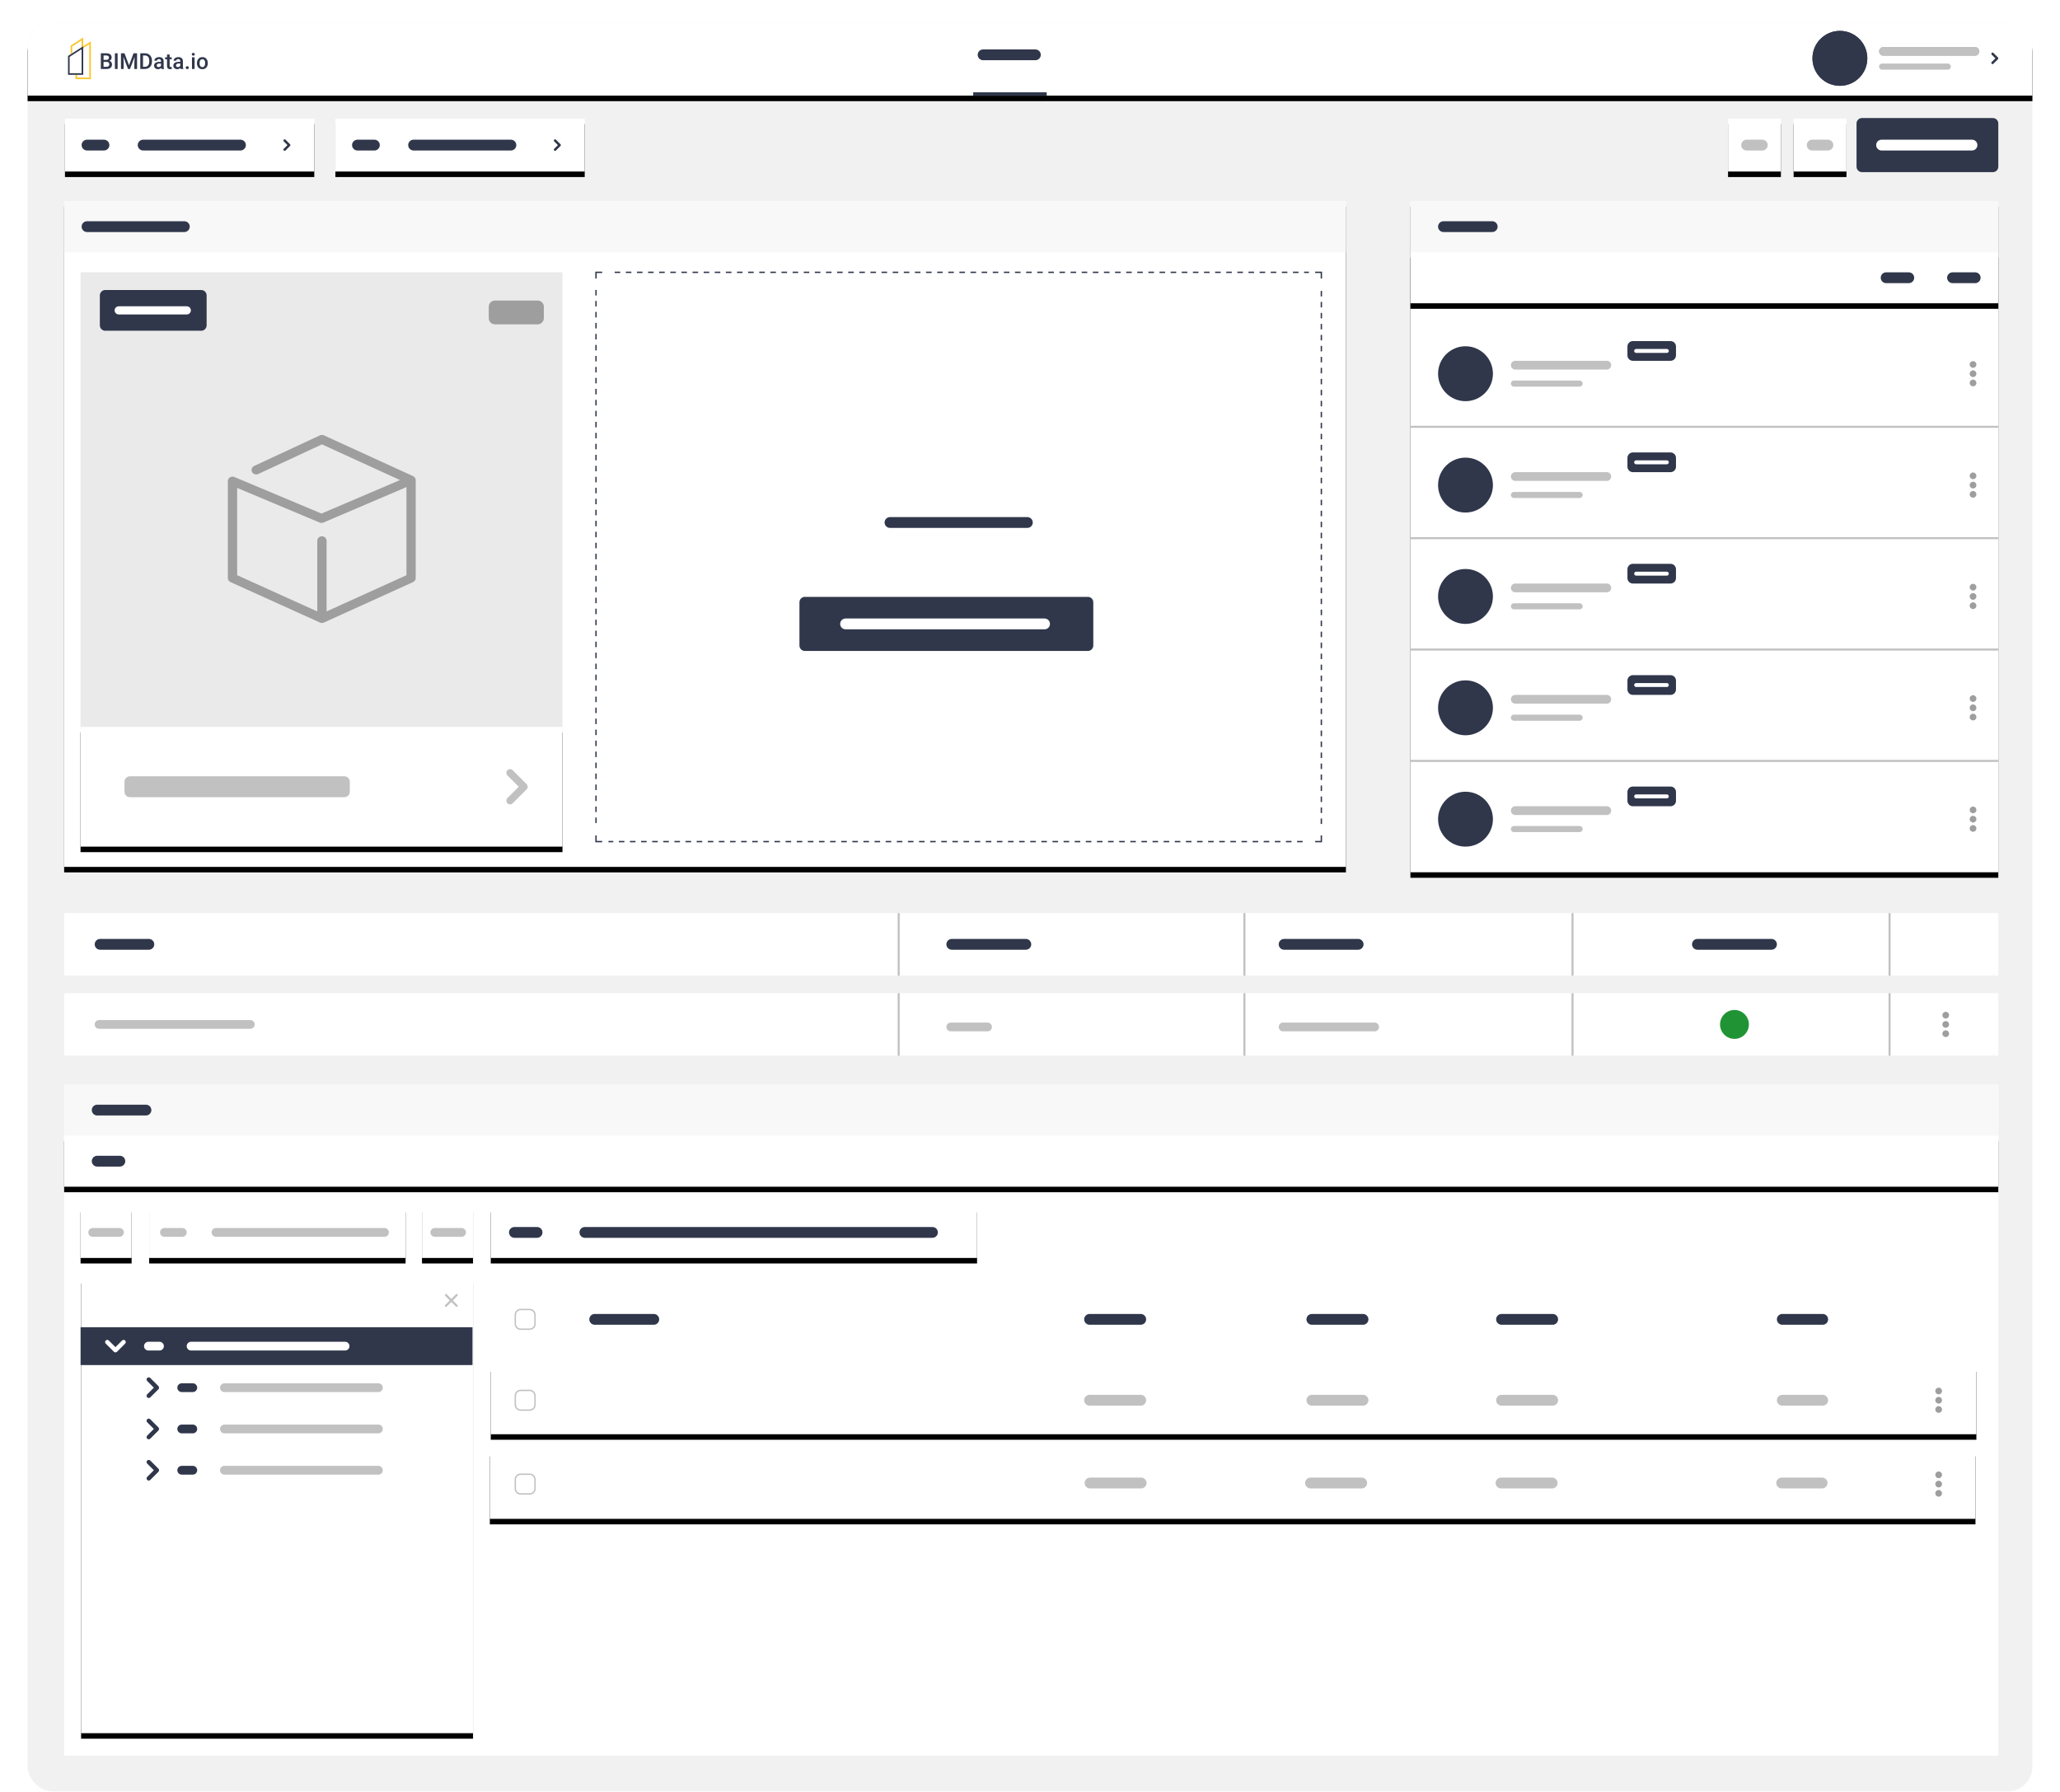 <?xml version="1.0" encoding="UTF-8"?>
<svg width="747px" height="650px" viewBox="0 0 747 650" version="1.1" xmlns="http://www.w3.org/2000/svg" xmlns:xlink="http://www.w3.org/1999/xlink">
    <!-- Generator: Sketch 55.2 (78181) - https://sketchapp.com -->
    <title>Group 2</title>
    <desc>Created with Sketch.</desc>
    <defs>
        <path d="M727,34.316 L727,26.686 L-5.68434189e-14,26.686 L-5.68434189e-14,41.946 L-5.68434189e-14,9 C-5.56757804e-14,4.029 4.029,-9.03252554e-13 9,-9.05941988e-13 L718,-9.05941988e-13 C722.971,-9.05078709e-13 727,4.029 727,9 L727,34.316 Z" id="path-1"></path>
        <filter x="-2.2%" y="-35.0%" width="104.4%" height="184.7%" filterUnits="objectBoundingBox" id="filter-2">
            <feOffset dx="0" dy="2" in="SourceAlpha" result="shadowOffsetOuter1"></feOffset>
            <feGaussianBlur stdDeviation="5" in="shadowOffsetOuter1" result="shadowBlurOuter1"></feGaussianBlur>
            <feColorMatrix values="0 0 0 0 0   0 0 0 0 0   0 0 0 0 0  0 0 0 0.1 0" type="matrix" in="shadowBlurOuter1"></feColorMatrix>
        </filter>
        <polygon id="path-3" points="640.405 54.208 659.573 54.208 659.573 35.03 640.405 35.03"></polygon>
        <filter x="-83.5%" y="-73.0%" width="266.9%" height="266.9%" filterUnits="objectBoundingBox" id="filter-4">
            <feOffset dx="0" dy="2" in="SourceAlpha" result="shadowOffsetOuter1"></feOffset>
            <feGaussianBlur stdDeviation="5" in="shadowOffsetOuter1" result="shadowBlurOuter1"></feGaussianBlur>
            <feColorMatrix values="0 0 0 0 0   0 0 0 0 0   0 0 0 0 0  0 0 0 0.1 0" type="matrix" in="shadowBlurOuter1"></feColorMatrix>
        </filter>
        <polygon id="path-5" points="616.623 54.208 635.791 54.208 635.791 35.03 616.623 35.03"></polygon>
        <filter x="-83.5%" y="-73.0%" width="266.9%" height="266.9%" filterUnits="objectBoundingBox" id="filter-6">
            <feOffset dx="0" dy="2" in="SourceAlpha" result="shadowOffsetOuter1"></feOffset>
            <feGaussianBlur stdDeviation="5" in="shadowOffsetOuter1" result="shadowBlurOuter1"></feGaussianBlur>
            <feColorMatrix values="0 0 0 0 0   0 0 0 0 0   0 0 0 0 0  0 0 0 0.1 0" type="matrix" in="shadowBlurOuter1"></feColorMatrix>
        </filter>
        <polygon id="path-7" points="13.556 54.208 103.963 54.208 103.963 35.03 13.556 35.03"></polygon>
        <filter x="-17.7%" y="-73.0%" width="135.4%" height="266.9%" filterUnits="objectBoundingBox" id="filter-8">
            <feOffset dx="0" dy="2" in="SourceAlpha" result="shadowOffsetOuter1"></feOffset>
            <feGaussianBlur stdDeviation="5" in="shadowOffsetOuter1" result="shadowBlurOuter1"></feGaussianBlur>
            <feColorMatrix values="0 0 0 0 0   0 0 0 0 0   0 0 0 0 0  0 0 0 0.1 0" type="matrix" in="shadowBlurOuter1"></feColorMatrix>
        </filter>
        <polygon id="path-9" points="111.621 54.208 202.027 54.208 202.027 35.03 111.621 35.03"></polygon>
        <filter x="-17.7%" y="-73.0%" width="135.4%" height="266.9%" filterUnits="objectBoundingBox" id="filter-10">
            <feOffset dx="0" dy="2" in="SourceAlpha" result="shadowOffsetOuter1"></feOffset>
            <feGaussianBlur stdDeviation="5" in="shadowOffsetOuter1" result="shadowBlurOuter1"></feGaussianBlur>
            <feColorMatrix values="0 0 0 0 0   0 0 0 0 0   0 0 0 0 0  0 0 0 0.1 0" type="matrix" in="shadowBlurOuter1"></feColorMatrix>
        </filter>
        <polygon id="path-11" points="501.447 308.339 714.63 308.339 714.63 64.929 501.447 64.929"></polygon>
        <filter x="-7.5%" y="-5.8%" width="115.0%" height="113.1%" filterUnits="objectBoundingBox" id="filter-12">
            <feOffset dx="0" dy="2" in="SourceAlpha" result="shadowOffsetOuter1"></feOffset>
            <feGaussianBlur stdDeviation="5" in="shadowOffsetOuter1" result="shadowBlurOuter1"></feGaussianBlur>
            <feColorMatrix values="0 0 0 0 0   0 0 0 0 0   0 0 0 0 0  0 0 0 0.1 0" type="matrix" in="shadowBlurOuter1"></feColorMatrix>
        </filter>
        <polygon id="path-13" points="501.447 101.99 714.63 101.99 714.63 83.458 501.447 83.458"></polygon>
        <filter x="-7.5%" y="-75.5%" width="115.0%" height="272.7%" filterUnits="objectBoundingBox" id="filter-14">
            <feOffset dx="0" dy="2" in="SourceAlpha" result="shadowOffsetOuter1"></feOffset>
            <feGaussianBlur stdDeviation="5" in="shadowOffsetOuter1" result="shadowBlurOuter1"></feGaussianBlur>
            <feColorMatrix values="0 0 0 0 0   0 0 0 0 0   0 0 0 0 0  0 0 0 0.1 0" type="matrix" in="shadowBlurOuter1"></feColorMatrix>
        </filter>
        <polygon id="path-15" points="13.261 306.386 478.061 306.386 478.061 64.927 13.261 64.927"></polygon>
        <filter x="-3.4%" y="-5.8%" width="106.9%" height="113.3%" filterUnits="objectBoundingBox" id="filter-16">
            <feOffset dx="0" dy="2" in="SourceAlpha" result="shadowOffsetOuter1"></feOffset>
            <feGaussianBlur stdDeviation="5" in="shadowOffsetOuter1" result="shadowBlurOuter1"></feGaussianBlur>
            <feColorMatrix values="0 0 0 0 0   0 0 0 0 0   0 0 0 0 0  0 0 0 0.1 0" type="matrix" in="shadowBlurOuter1"></feColorMatrix>
        </filter>
        <polygon id="path-17" points="19.198 299.041 193.968 299.041 193.968 255.607 19.198 255.607"></polygon>
        <filter x="-9.2%" y="-32.2%" width="118.3%" height="173.7%" filterUnits="objectBoundingBox" id="filter-18">
            <feOffset dx="0" dy="2" in="SourceAlpha" result="shadowOffsetOuter1"></feOffset>
            <feGaussianBlur stdDeviation="5" in="shadowOffsetOuter1" result="shadowBlurOuter1"></feGaussianBlur>
            <feColorMatrix values="0 0 0 0 0   0 0 0 0 0   0 0 0 0 0  0 0 0 0.1 0" type="matrix" in="shadowBlurOuter1"></feColorMatrix>
        </filter>
        <polygon id="path-19" points="1.30739863e-12 37.061 701.369 37.061 701.369 18.529 1.30739863e-12 18.529"></polygon>
        <filter x="-2.3%" y="-75.5%" width="104.6%" height="272.7%" filterUnits="objectBoundingBox" id="filter-20">
            <feOffset dx="0" dy="2" in="SourceAlpha" result="shadowOffsetOuter1"></feOffset>
            <feGaussianBlur stdDeviation="5" in="shadowOffsetOuter1" result="shadowBlurOuter1"></feGaussianBlur>
            <feColorMatrix values="0 0 0 0 0   0 0 0 0 0   0 0 0 0 0  0 0 0 0.1 0" type="matrix" in="shadowBlurOuter1"></feColorMatrix>
        </filter>
        <polygon id="path-21" points="5.953 62.896 24.464 62.896 24.464 44.365 5.953 44.365"></polygon>
        <filter x="-86.4%" y="-75.5%" width="272.9%" height="272.7%" filterUnits="objectBoundingBox" id="filter-22">
            <feOffset dx="0" dy="2" in="SourceAlpha" result="shadowOffsetOuter1"></feOffset>
            <feGaussianBlur stdDeviation="5" in="shadowOffsetOuter1" result="shadowBlurOuter1"></feGaussianBlur>
            <feColorMatrix values="0 0 0 0 0   0 0 0 0 0   0 0 0 0 0  0 0 0 0.1 0" type="matrix" in="shadowBlurOuter1"></feColorMatrix>
        </filter>
        <polygon id="path-23" points="129.758 62.896 148.269 62.896 148.269 44.365 129.758 44.365"></polygon>
        <filter x="-86.4%" y="-75.5%" width="272.9%" height="272.7%" filterUnits="objectBoundingBox" id="filter-24">
            <feOffset dx="0" dy="2" in="SourceAlpha" result="shadowOffsetOuter1"></feOffset>
            <feGaussianBlur stdDeviation="5" in="shadowOffsetOuter1" result="shadowBlurOuter1"></feGaussianBlur>
            <feColorMatrix values="0 0 0 0 0   0 0 0 0 0   0 0 0 0 0  0 0 0 0.1 0" type="matrix" in="shadowBlurOuter1"></feColorMatrix>
        </filter>
        <polygon id="path-25" points="30.831 62.896 123.819 62.896 123.819 44.365 30.831 44.365"></polygon>
        <filter x="-17.2%" y="-75.5%" width="134.4%" height="272.7%" filterUnits="objectBoundingBox" id="filter-26">
            <feOffset dx="0" dy="2" in="SourceAlpha" result="shadowOffsetOuter1"></feOffset>
            <feGaussianBlur stdDeviation="5" in="shadowOffsetOuter1" result="shadowBlurOuter1"></feGaussianBlur>
            <feColorMatrix values="0 0 0 0 0   0 0 0 0 0   0 0 0 0 0  0 0 0 0.1 0" type="matrix" in="shadowBlurOuter1"></feColorMatrix>
        </filter>
        <polygon id="path-27" points="154.697 62.896 331.041 62.896 331.041 44.365 154.697 44.365"></polygon>
        <filter x="-9.1%" y="-75.5%" width="118.1%" height="272.7%" filterUnits="objectBoundingBox" id="filter-28">
            <feOffset dx="0" dy="2" in="SourceAlpha" result="shadowOffsetOuter1"></feOffset>
            <feGaussianBlur stdDeviation="5" in="shadowOffsetOuter1" result="shadowBlurOuter1"></feGaussianBlur>
            <feColorMatrix values="0 0 0 0 0   0 0 0 0 0   0 0 0 0 0  0 0 0 0.1 0" type="matrix" in="shadowBlurOuter1"></feColorMatrix>
        </filter>
        <polygon id="path-29" points="6.144 235.243 148.269 235.243 148.269 70.2 6.144 70.2"></polygon>
        <filter x="-11.3%" y="-8.5%" width="122.5%" height="119.4%" filterUnits="objectBoundingBox" id="filter-30">
            <feOffset dx="0" dy="2" in="SourceAlpha" result="shadowOffsetOuter1"></feOffset>
            <feGaussianBlur stdDeviation="5" in="shadowOffsetOuter1" result="shadowBlurOuter1"></feGaussianBlur>
            <feColorMatrix values="0 0 0 0 0   0 0 0 0 0   0 0 0 0 0  0 0 0 0.1 0" type="matrix" in="shadowBlurOuter1"></feColorMatrix>
        </filter>
        <polygon id="path-31" points="154.697 126.827 693.418 126.827 693.418 102.167 154.697 102.167"></polygon>
        <filter x="-3.0%" y="-56.8%" width="105.9%" height="229.8%" filterUnits="objectBoundingBox" id="filter-32">
            <feOffset dx="0" dy="2" in="SourceAlpha" result="shadowOffsetOuter1"></feOffset>
            <feGaussianBlur stdDeviation="5" in="shadowOffsetOuter1" result="shadowBlurOuter1"></feGaussianBlur>
            <feColorMatrix values="0 0 0 0 0   0 0 0 0 0   0 0 0 0 0  0 0 0 0.1 0" type="matrix" in="shadowBlurOuter1"></feColorMatrix>
        </filter>
        <polygon id="path-33" points="154.367 157.511 693.087 157.511 693.087 132.851 154.367 132.851"></polygon>
        <filter x="-3.0%" y="-56.8%" width="105.9%" height="229.8%" filterUnits="objectBoundingBox" id="filter-34">
            <feOffset dx="0" dy="2" in="SourceAlpha" result="shadowOffsetOuter1"></feOffset>
            <feGaussianBlur stdDeviation="5" in="shadowOffsetOuter1" result="shadowBlurOuter1"></feGaussianBlur>
            <feColorMatrix values="0 0 0 0 0   0 0 0 0 0   0 0 0 0 0  0 0 0 0.1 0" type="matrix" in="shadowBlurOuter1"></feColorMatrix>
        </filter>
    </defs>
    <g id="Page-1" stroke="none" stroke-width="1" fill="none" fill-rule="evenodd">
        <g id="Artboard" transform="translate(-1649, -119)">
            <g id="Group-2" transform="translate(1659, 127)">
                <rect id="Rectangle" fill="#F1F1F1" x="-5.68434189e-14" y="-1.25055521e-12" width="727" height="641.676" rx="9"></rect>
                <g id="Combined-Shape">
                    <use fill="black" fill-opacity="1" filter="url(#filter-2)" xlink:href="#path-1"></use>
                    <use fill="#FFFFFF" fill-rule="evenodd" xlink:href="#path-1"></use>
                </g>
                <path d="M27.551,14.447 L27.551,16.226 L28.647,16.226 C28.957,16.226 29.2,16.15 29.376,15.994 C29.549,15.841 29.637,15.627 29.637,15.355 C29.637,14.762 29.335,14.461 28.73,14.447 L27.551,14.447 Z M27.551,13.72 L28.521,13.72 C28.827,13.72 29.068,13.65 29.241,13.51 C29.414,13.371 29.5,13.175 29.5,12.918 C29.5,12.636 29.419,12.434 29.261,12.307 C29.099,12.184 28.849,12.121 28.512,12.121 L27.551,12.121 L27.551,13.72 Z M26.564,17.017 L26.564,11.323 L28.512,11.323 C29.155,11.323 29.646,11.452 29.981,11.711 C30.316,11.967 30.485,12.353 30.485,12.864 C30.485,13.125 30.413,13.359 30.274,13.566 C30.132,13.776 29.927,13.938 29.657,14.053 C29.963,14.136 30.202,14.294 30.368,14.524 C30.537,14.753 30.62,15.03 30.62,15.355 C30.62,15.889 30.449,16.298 30.107,16.587 C29.765,16.873 29.275,17.017 28.636,17.017 L26.564,17.017 Z" id="Fill-3" fill="#30374B"></path>
                <polygon id="Fill-5" fill="#30374B" points="31.667 17.017 32.65 17.017 32.65 11.323 31.667 11.323"></polygon>
                <polygon id="Fill-7" fill="#30374B" points="35.147 11.323 36.787 15.685 38.424 11.323 39.7 11.323 39.7 17.016 38.717 17.016 38.717 15.138 38.816 12.629 37.135 17.016 36.427 17.016 34.753 12.634 34.85 15.138 34.85 17.016 33.866 17.016 33.866 11.323"></polygon>
                <path d="M41.856,12.121 L41.856,16.227 L42.502,16.227 C43.022,16.227 43.418,16.063 43.694,15.738 C43.971,15.414 44.113,14.948 44.12,14.342 L44.12,14.024 C44.12,13.407 43.985,12.934 43.717,12.61 C43.449,12.283 43.058,12.121 42.549,12.121 L41.856,12.121 Z M40.871,17.015 L40.871,11.324 L42.549,11.324 C43.051,11.324 43.496,11.434 43.886,11.66 C44.275,11.885 44.576,12.202 44.79,12.614 C45.004,13.024 45.109,13.497 45.109,14.029 L45.109,14.315 C45.109,14.853 45.001,15.328 44.79,15.736 C44.574,16.146 44.268,16.461 43.872,16.684 C43.474,16.905 43.019,17.015 42.506,17.015 L40.871,17.015 Z" id="Fill-8" fill="#30374B"></path>
                <path d="M47.485,16.332 C47.672,16.332 47.85,16.285 48.014,16.195 C48.18,16.103 48.304,15.981 48.387,15.828 L48.387,15.03 L47.877,15.03 C47.526,15.03 47.258,15.091 47.083,15.213 C46.905,15.337 46.817,15.51 46.817,15.733 C46.817,15.916 46.878,16.062 46.999,16.17 C47.121,16.278 47.283,16.332 47.485,16.332 L47.485,16.332 Z M48.529,17.017 C48.486,16.936 48.45,16.803 48.419,16.621 C48.115,16.938 47.746,17.094 47.31,17.094 C46.885,17.094 46.538,16.974 46.27,16.731 C46.003,16.488 45.868,16.188 45.868,15.832 C45.868,15.382 46.034,15.035 46.369,14.794 C46.705,14.551 47.184,14.431 47.807,14.431 L48.387,14.431 L48.387,14.154 C48.387,13.936 48.327,13.76 48.203,13.627 C48.081,13.497 47.897,13.431 47.645,13.431 C47.431,13.431 47.251,13.485 47.114,13.594 C46.975,13.702 46.907,13.839 46.907,14.006 L45.958,14.006 C45.958,13.774 46.034,13.557 46.189,13.355 C46.342,13.152 46.552,12.994 46.815,12.88 C47.078,12.765 47.375,12.708 47.701,12.708 C48.194,12.708 48.588,12.832 48.882,13.082 C49.177,13.33 49.328,13.679 49.337,14.13 L49.337,16.039 C49.337,16.42 49.391,16.722 49.499,16.949 L49.499,17.017 L48.529,17.017 Z" id="Fill-9" fill="#30374B"></path>
                <path d="M51.519,11.757 L51.519,12.787 L52.266,12.787 L52.266,13.489 L51.519,13.489 L51.519,15.85 C51.519,16.012 51.553,16.129 51.616,16.201 C51.679,16.273 51.793,16.309 51.955,16.309 C52.066,16.309 52.178,16.296 52.291,16.269 L52.291,17.005 C52.072,17.064 51.863,17.095 51.663,17.095 C50.934,17.095 50.569,16.692 50.569,15.886 L50.569,13.489 L49.877,13.489 L49.877,12.787 L50.569,12.787 L50.569,11.757 L51.519,11.757 Z" id="Fill-10" fill="#30374B"></path>
                <path d="M54.472,16.332 C54.661,16.332 54.836,16.285 55,16.195 C55.167,16.103 55.291,15.981 55.374,15.828 L55.374,15.03 L54.863,15.03 C54.512,15.03 54.247,15.091 54.069,15.213 C53.894,15.337 53.804,15.51 53.804,15.733 C53.804,15.916 53.864,16.062 53.986,16.17 C54.107,16.278 54.269,16.332 54.472,16.332 L54.472,16.332 Z M55.516,17.017 C55.473,16.936 55.437,16.803 55.405,16.621 C55.104,16.938 54.733,17.094 54.296,17.094 C53.871,17.094 53.525,16.974 53.257,16.731 C52.989,16.488 52.854,16.188 52.854,15.832 C52.854,15.382 53.021,15.035 53.358,14.794 C53.691,14.551 54.17,14.431 54.793,14.431 L55.374,14.431 L55.374,14.154 C55.374,13.936 55.313,13.76 55.189,13.627 C55.07,13.497 54.883,13.431 54.631,13.431 C54.418,13.431 54.238,13.485 54.1,13.594 C53.963,13.702 53.894,13.839 53.894,14.006 L52.944,14.006 C52.944,13.774 53.021,13.557 53.176,13.355 C53.329,13.152 53.538,12.994 53.801,12.88 C54.067,12.765 54.361,12.708 54.688,12.708 C55.18,12.708 55.576,12.832 55.871,13.082 C56.166,13.33 56.314,13.679 56.323,14.13 L56.323,16.039 C56.323,16.42 56.377,16.722 56.485,16.949 L56.485,17.017 L55.516,17.017 Z" id="Fill-11" fill="#30374B"></path>
                <path d="M57.91,16.015 C58.086,16.015 58.223,16.065 58.32,16.166 C58.416,16.265 58.463,16.391 58.463,16.542 C58.463,16.691 58.416,16.815 58.32,16.912 C58.223,17.011 58.086,17.058 57.91,17.058 C57.741,17.058 57.604,17.011 57.505,16.914 C57.406,16.817 57.359,16.693 57.359,16.542 C57.359,16.391 57.406,16.265 57.503,16.166 C57.6,16.065 57.735,16.015 57.91,16.015" id="Fill-12" fill="#30374B"></path>
                <path d="M59.613,17.017 L60.563,17.017 L60.563,12.787 L59.613,12.787 L59.613,17.017 Z M59.553,11.688 C59.553,11.542 59.6,11.42 59.692,11.323 C59.784,11.226 59.917,11.179 60.088,11.179 C60.261,11.179 60.392,11.226 60.486,11.323 C60.579,11.42 60.628,11.542 60.628,11.688 C60.628,11.83 60.579,11.949 60.486,12.044 C60.392,12.141 60.261,12.188 60.088,12.188 C59.917,12.188 59.784,12.141 59.692,12.044 C59.6,11.949 59.553,11.83 59.553,11.688 L59.553,11.688 Z" id="Fill-13" fill="#30374B"></path>
                <path d="M62.366,14.944 C62.366,15.379 62.456,15.719 62.636,15.967 C62.813,16.212 63.065,16.336 63.385,16.336 C63.707,16.336 63.954,16.21 64.132,15.96 C64.31,15.71 64.4,15.343 64.4,14.861 C64.4,14.433 64.307,14.095 64.125,13.845 C63.941,13.595 63.693,13.469 63.376,13.469 C63.068,13.469 62.82,13.593 62.638,13.839 C62.456,14.086 62.366,14.453 62.366,14.944 L62.366,14.944 Z M61.416,14.861 C61.416,14.447 61.497,14.075 61.664,13.742 C61.828,13.408 62.055,13.154 62.354,12.976 C62.651,12.796 62.991,12.708 63.376,12.708 C63.947,12.708 64.409,12.89 64.764,13.257 C65.122,13.627 65.313,14.113 65.34,14.721 L65.344,14.944 C65.344,15.361 65.266,15.735 65.106,16.062 C64.944,16.39 64.717,16.645 64.418,16.825 C64.118,17.005 63.776,17.095 63.385,17.095 C62.786,17.095 62.312,16.895 61.952,16.498 C61.594,16.1 61.416,15.571 61.416,14.908 L61.416,14.861 Z" id="Fill-14" fill="#30374B"></path>
                <polygon id="Fill-15" fill="#F8C62C" points="20.176 8.771 20.176 9.461 22.383 8.048 22.383 20.127 17.944 20.127 17.944 19.132 17.364 19.132 17.364 20.708 22.963 20.708 22.963 6.99"></polygon>
                <polygon id="Fill-16" fill="#F8C62C" points="15.613 8.517 15.613 11.686 16.193 11.315 16.193 8.918 16.193 8.835 19.597 6.662 19.597 8.918 19.597 9.141 20.175 8.772 20.175 5.603"></polygon>
                <path d="M19.596,18.551 L15.247,18.551 L15.247,12.608 L19.596,9.831 L19.596,18.551 Z M14.669,12.29 L14.669,19.132 L20.176,19.132 L20.176,8.772 L14.669,12.29 Z" id="Fill-17" fill="#30374B"></path>
                <path d="M712.673,54.427 L665.175,54.427 C664.098,54.427 663.218,53.544 663.218,52.467 L663.218,36.771 C663.218,35.693 664.098,34.812 665.175,34.812 L712.673,34.812 C713.75,34.812 714.63,35.693 714.63,36.771 L714.63,52.467 C714.63,53.544 713.75,54.427 712.673,54.427" id="Fill-18" fill="#30374B"></path>
                <path d="M705.091,46.579 L672.298,46.579 C671.22,46.579 670.341,45.696 670.341,44.62 C670.341,43.541 671.22,42.66 672.298,42.66 L705.091,42.66 C706.168,42.66 707.048,43.541 707.048,44.62 C707.048,45.696 706.168,46.579 705.091,46.579" id="Fill-19" fill="#FFFFFF"></path>
                <g id="Fill-20">
                    <use fill="black" fill-opacity="1" filter="url(#filter-4)" xlink:href="#path-3"></use>
                    <use fill="#FFFFFF" fill-rule="evenodd" xlink:href="#path-3"></use>
                </g>
                <path d="M652.843,46.579 L647.135,46.579 C646.057,46.579 645.178,45.696 645.178,44.62 C645.178,43.541 646.057,42.66 647.135,42.66 L652.843,42.66 C653.92,42.66 654.8,43.541 654.8,44.62 C654.8,45.696 653.92,46.579 652.843,46.579" id="Fill-21" fill="#C1C1C1"></path>
                <g id="Fill-22">
                    <use fill="black" fill-opacity="1" filter="url(#filter-6)" xlink:href="#path-5"></use>
                    <use fill="#FFFFFF" fill-rule="evenodd" xlink:href="#path-5"></use>
                </g>
                <path d="M629.062,46.579 L623.354,46.579 C622.277,46.579 621.397,45.696 621.397,44.62 C621.397,43.541 622.277,42.66 623.354,42.66 L629.062,42.66 C630.14,42.66 631.019,43.541 631.019,44.62 C631.019,45.696 630.14,46.579 629.062,46.579" id="Fill-23" fill="#C1C1C1"></path>
                <path d="M365.452,13.842 L346.488,13.842 C345.413,13.842 344.531,12.959 344.531,11.882 C344.531,10.803 345.413,9.923 346.488,9.923 L365.452,9.923 C366.529,9.923 367.409,10.803 367.409,11.882 C367.409,12.959 366.529,13.842 365.452,13.842" id="Fill-24" fill="#30374B"></path>
                <path d="M667.13,13.156 C667.13,18.656 662.678,23.116 657.182,23.116 C651.688,23.116 647.233,18.656 647.233,13.156 C647.233,7.656 651.688,3.197 657.182,3.197 C662.678,3.197 667.13,7.656 667.13,13.156" id="Fill-26" fill="#30374B"></path>
                <path d="M706.174,12.223 L672.972,12.223 C672.099,12.223 671.386,11.509 671.386,10.635 C671.386,9.763 672.099,9.049 672.972,9.049 L706.174,9.049 C707.047,9.049 707.758,9.763 707.758,10.635 C707.758,11.509 707.047,12.223 706.174,12.223" id="Fill-27" fill="#C1C1C1"></path>
                <path d="M667.13,13.156 C667.13,18.656 662.678,23.116 657.182,23.116 C651.688,23.116 647.233,18.656 647.233,13.156 C647.233,7.656 651.688,3.197 657.182,3.197 C662.678,3.197 667.13,7.656 667.13,13.156" id="Fill-28" fill="#30374B"></path>
                <path d="M706.174,12.223 L672.972,12.223 C672.099,12.223 671.386,11.509 671.386,10.635 C671.386,9.763 672.099,9.049 672.972,9.049 L706.174,9.049 C707.047,9.049 707.758,9.763 707.758,10.635 C707.758,11.509 707.047,12.223 706.174,12.223" id="Fill-29" fill="#C1C1C1"></path>
                <path d="M696.305,15.051 L672.491,15.051 C671.883,15.051 671.386,15.549 671.386,16.157 C671.386,16.767 671.883,17.263 672.491,17.263 L696.305,17.263 C696.914,17.263 697.409,16.767 697.409,16.157 C697.409,15.549 696.914,15.051 696.305,15.051" id="Fill-30" fill="#C1C1C1"></path>
                <path d="M712.227,11.812 L713.57,13.157 L712.227,14.499 C712.056,14.67 712.056,14.952 712.227,15.121 C712.398,15.292 712.677,15.292 712.848,15.121 L714.501,13.468 C714.672,13.296 714.672,13.017 714.501,12.844 L712.848,11.191 C712.677,11.019 712.398,11.019 712.227,11.191 C712.056,11.362 712.056,11.641 712.227,11.812" id="Fill-31" fill="#30374B"></path>
                <g id="Fill-32">
                    <use fill="black" fill-opacity="1" filter="url(#filter-8)" xlink:href="#path-7"></use>
                    <use fill="#FFFFFF" fill-rule="evenodd" xlink:href="#path-7"></use>
                </g>
                <path d="M77.2,46.579 L41.906,46.579 C40.83,46.579 39.948,45.696 39.948,44.62 C39.948,43.541 40.83,42.66 41.906,42.66 L77.2,42.66 C78.278,42.66 79.158,43.541 79.158,44.62 C79.158,45.696 78.278,46.579 77.2,46.579" id="Fill-33" fill="#30374B"></path>
                <path d="M27.698,46.579 L21.554,46.579 C20.477,46.579 19.595,45.696 19.595,44.62 C19.595,43.541 20.477,42.66 21.554,42.66 L27.698,42.66 C28.776,42.66 29.656,43.541 29.656,44.62 C29.656,45.696 28.776,46.579 27.698,46.579" id="Fill-34" fill="#30374B"></path>
                <path d="M92.9,43.276 L94.244,44.62 L92.9,45.963 C92.729,46.134 92.729,46.415 92.9,46.584 C93.071,46.755 93.35,46.755 93.521,46.584 L95.175,44.931 C95.346,44.76 95.346,44.478 95.175,44.307 L93.521,42.654 C93.35,42.483 93.071,42.483 92.9,42.654 C92.729,42.825 92.729,43.105 92.9,43.276" id="Fill-35" fill="#30374B"></path>
                <g id="Fill-36">
                    <use fill="black" fill-opacity="1" filter="url(#filter-10)" xlink:href="#path-9"></use>
                    <use fill="#FFFFFF" fill-rule="evenodd" xlink:href="#path-9"></use>
                </g>
                <path d="M175.265,46.579 L139.971,46.579 C138.896,46.579 138.014,45.696 138.014,44.62 C138.014,43.541 138.896,42.66 139.971,42.66 L175.265,42.66 C176.343,42.66 177.223,43.541 177.223,44.62 C177.223,45.696 176.343,46.579 175.265,46.579" id="Fill-37" fill="#30374B"></path>
                <path d="M125.764,46.579 L119.62,46.579 C118.542,46.579 117.66,45.696 117.66,44.62 C117.66,43.541 118.542,42.66 119.62,42.66 L125.764,42.66 C126.841,42.66 127.721,43.541 127.721,44.62 C127.721,45.696 126.841,46.579 125.764,46.579" id="Fill-38" fill="#30374B"></path>
                <path d="M190.966,43.276 L192.306,44.62 L190.966,45.963 C190.795,46.134 190.795,46.415 190.966,46.584 C191.134,46.755 191.416,46.755 191.587,46.584 L193.24,44.931 C193.411,44.76 193.411,44.478 193.24,44.307 L191.587,42.654 C191.416,42.483 191.134,42.483 190.966,42.654 C190.795,42.825 190.795,43.105 190.966,43.276" id="Fill-39" fill="#30374B"></path>
                <g id="Fill-40">
                    <use fill="black" fill-opacity="1" filter="url(#filter-12)" xlink:href="#path-11"></use>
                    <use fill="#FFFFFF" fill-rule="evenodd" xlink:href="#path-11"></use>
                </g>
                <g id="Fill-42">
                    <use fill="black" fill-opacity="1" filter="url(#filter-14)" xlink:href="#path-13"></use>
                    <use fill="#FFFFFF" fill-rule="evenodd" xlink:href="#path-13"></use>
                </g>
                <polygon id="Fill-43" fill="#F8F8F9" points="501.447 83.458 714.63 83.458 714.63 64.927 501.447 64.927"></polygon>
                <path d="M531.113,76.153 L513.43,76.153 C512.352,76.153 511.472,75.27 511.472,74.194 C511.472,73.115 512.352,72.234 513.43,72.234 L531.113,72.234 C532.191,72.234 533.07,73.115 533.07,74.194 C533.07,75.27 532.191,76.153 531.113,76.153" id="Fill-44" fill="#30374B"></path>
                <path d="M706.253,94.684 L698.025,94.684 C696.948,94.684 696.068,93.801 696.068,92.724 C696.068,91.645 696.948,90.765 698.025,90.765 L706.253,90.765 C707.331,90.765 708.21,91.645 708.21,92.724 C708.21,93.801 707.331,94.684 706.253,94.684" id="Fill-45" fill="#30374B"></path>
                <path d="M682.173,94.684 L673.946,94.684 C672.868,94.684 671.991,93.801 671.991,92.724 C671.991,91.645 672.868,90.765 673.946,90.765 L682.173,90.765 C683.251,90.765 684.131,91.645 684.131,92.724 C684.131,93.801 683.251,94.684 682.173,94.684" id="Fill-46" fill="#30374B"></path>
                <path d="M531.368,127.534 C531.368,133.034 526.915,137.493 521.419,137.493 C515.925,137.493 511.471,133.034 511.471,127.534 C511.471,122.034 515.925,117.574 521.419,117.574 C526.915,117.574 531.368,122.034 531.368,127.534" id="Fill-47" fill="#30374B"></path>
                <path d="M572.666,126.021 L539.464,126.021 C538.591,126.021 537.877,125.307 537.877,124.433 C537.877,123.561 538.591,122.847 539.464,122.847 L572.666,122.847 C573.539,122.847 574.252,123.561 574.252,124.433 C574.252,125.307 573.539,126.021 572.666,126.021" id="Fill-48" fill="#C1C1C1"></path>
                <path d="M562.799,130.008 L538.983,130.008 C538.377,130.008 537.878,130.506 537.878,131.114 C537.878,131.724 538.377,132.22 538.983,132.22 L562.799,132.22 C563.406,132.22 563.903,131.724 563.903,131.114 C563.903,130.506 563.406,130.008 562.799,130.008" id="Fill-49" fill="#C1C1C1"></path>
                <path d="M595.79,122.847 L582.102,122.847 C581.027,122.847 580.145,121.964 580.145,120.887 L580.145,117.66 C580.145,116.581 581.027,115.7 582.102,115.7 L595.79,115.7 C596.867,115.7 597.747,116.581 597.747,117.66 L597.747,120.887 C597.747,121.964 596.867,122.847 595.79,122.847" id="Fill-50" fill="#30374B"></path>
                <path d="M594.438,119.986 L583.298,119.986 C582.904,119.986 582.582,119.664 582.582,119.272 C582.582,118.88 582.904,118.558 583.298,118.558 L594.438,118.558 C594.83,118.558 595.149,118.88 595.149,119.272 C595.149,119.664 594.83,119.986 594.438,119.986" id="Fill-51" fill="#FFFFFF"></path>
                <path d="M706.679,124.179 C706.679,124.85 706.137,125.395 705.467,125.395 C704.794,125.395 704.252,124.85 704.252,124.179 C704.252,123.507 704.794,122.962 705.467,122.962 C706.137,122.962 706.679,123.507 706.679,124.179" id="Fill-52" fill="#9E9E9E"></path>
                <path d="M706.679,127.534 C706.679,128.205 706.137,128.75 705.467,128.75 C704.794,128.75 704.252,128.205 704.252,127.534 C704.252,126.863 704.794,126.318 705.467,126.318 C706.137,126.318 706.679,126.863 706.679,127.534" id="Fill-53" fill="#9E9E9E"></path>
                <path d="M706.679,130.889 C706.679,131.56 706.137,132.105 705.467,132.105 C704.794,132.105 704.252,131.56 704.252,130.889 C704.252,130.218 704.794,129.673 705.467,129.673 C706.137,129.673 706.679,130.218 706.679,130.889" id="Fill-54" fill="#9E9E9E"></path>
                <polygon id="Fill-55" fill="#C1C1C1" points="501.447 147.159 714.63 147.159 714.63 146.42 501.447 146.42"></polygon>
                <path d="M531.368,167.921 C531.368,173.421 526.915,177.881 521.419,177.881 C515.925,177.881 511.471,173.421 511.471,167.921 C511.471,162.421 515.925,157.962 521.419,157.962 C526.915,157.962 531.368,162.421 531.368,167.921" id="Fill-56" fill="#30374B"></path>
                <path d="M572.666,166.408 L539.464,166.408 C538.591,166.408 537.877,165.694 537.877,164.82 C537.877,163.949 538.591,163.233 539.464,163.233 L572.666,163.233 C573.539,163.233 574.252,163.949 574.252,164.82 C574.252,165.694 573.539,166.408 572.666,166.408" id="Fill-57" fill="#C1C1C1"></path>
                <path d="M562.799,170.396 L538.983,170.396 C538.377,170.396 537.878,170.894 537.878,171.502 C537.878,172.11 538.377,172.608 538.983,172.608 L562.799,172.608 C563.406,172.608 563.903,172.11 563.903,171.502 C563.903,170.894 563.406,170.396 562.799,170.396" id="Fill-58" fill="#C1C1C1"></path>
                <path d="M595.79,163.233 L582.102,163.233 C581.027,163.233 580.145,162.35 580.145,161.274 L580.145,158.046 C580.145,156.968 581.027,156.087 582.102,156.087 L595.79,156.087 C596.867,156.087 597.747,156.968 597.747,158.046 L597.747,161.274 C597.747,162.35 596.867,163.233 595.79,163.233" id="Fill-59" fill="#30374B"></path>
                <path d="M594.438,160.374 L583.298,160.374 C582.904,160.374 582.582,160.052 582.582,159.66 C582.582,159.268 582.904,158.946 583.298,158.946 L594.438,158.946 C594.83,158.946 595.149,159.268 595.149,159.66 C595.149,160.052 594.83,160.374 594.438,160.374" id="Fill-60" fill="#FFFFFF"></path>
                <path d="M706.679,164.566 C706.679,165.237 706.137,165.782 705.467,165.782 C704.794,165.782 704.252,165.237 704.252,164.566 C704.252,163.895 704.794,163.35 705.467,163.35 C706.137,163.35 706.679,163.895 706.679,164.566" id="Fill-61" fill="#9E9E9E"></path>
                <path d="M706.679,167.921 C706.679,168.593 706.137,169.138 705.467,169.138 C704.794,169.138 704.252,168.593 704.252,167.921 C704.252,167.25 704.794,166.705 705.467,166.705 C706.137,166.705 706.679,167.25 706.679,167.921" id="Fill-62" fill="#9E9E9E"></path>
                <path d="M706.679,171.277 C706.679,171.948 706.137,172.493 705.467,172.493 C704.794,172.493 704.252,171.948 704.252,171.277 C704.252,170.606 704.794,170.061 705.467,170.061 C706.137,170.061 706.679,170.606 706.679,171.277" id="Fill-63" fill="#9E9E9E"></path>
                <polygon id="Fill-64" fill="#C1C1C1" points="501.447 187.546 714.63 187.546 714.63 186.807 501.447 186.807"></polygon>
                <path d="M531.368,208.308 C531.368,213.808 526.915,218.268 521.419,218.268 C515.925,218.268 511.471,213.808 511.471,208.308 C511.471,202.808 515.925,198.349 521.419,198.349 C526.915,198.349 531.368,202.808 531.368,208.308" id="Fill-65" fill="#30374B"></path>
                <path d="M572.666,206.796 L539.464,206.796 C538.591,206.796 537.877,206.082 537.877,205.208 C537.877,204.334 538.591,203.62 539.464,203.62 L572.666,203.62 C573.539,203.62 574.252,204.334 574.252,205.208 C574.252,206.082 573.539,206.796 572.666,206.796" id="Fill-66" fill="#C1C1C1"></path>
                <path d="M562.799,210.784 L538.983,210.784 C538.377,210.784 537.878,211.281 537.878,211.889 C537.878,212.497 538.377,212.995 538.983,212.995 L562.799,212.995 C563.406,212.995 563.903,212.497 563.903,211.889 C563.903,211.281 563.406,210.784 562.799,210.784" id="Fill-67" fill="#C1C1C1"></path>
                <path d="M595.79,203.621 L582.102,203.621 C581.027,203.621 580.145,202.738 580.145,201.661 L580.145,198.434 C580.145,197.355 581.027,196.475 582.102,196.475 L595.79,196.475 C596.867,196.475 597.747,197.355 597.747,198.434 L597.747,201.661 C597.747,202.738 596.867,203.621 595.79,203.621" id="Fill-68" fill="#30374B"></path>
                <path d="M594.438,200.761 L583.298,200.761 C582.904,200.761 582.582,200.438 582.582,200.047 C582.582,199.655 582.904,199.333 583.298,199.333 L594.438,199.333 C594.83,199.333 595.149,199.655 595.149,200.047 C595.149,200.438 594.83,200.761 594.438,200.761" id="Fill-69" fill="#FFFFFF"></path>
                <path d="M706.679,204.953 C706.679,205.624 706.137,206.169 705.467,206.169 C704.794,206.169 704.252,205.624 704.252,204.953 C704.252,204.282 704.794,203.736 705.467,203.736 C706.137,203.736 706.679,204.282 706.679,204.953" id="Fill-70" fill="#9E9E9E"></path>
                <path d="M706.679,208.308 C706.679,208.979 706.137,209.524 705.467,209.524 C704.794,209.524 704.252,208.979 704.252,208.308 C704.252,207.637 704.794,207.092 705.467,207.092 C706.137,207.092 706.679,207.637 706.679,208.308" id="Fill-71" fill="#9E9E9E"></path>
                <path d="M706.679,211.663 C706.679,212.334 706.137,212.879 705.467,212.879 C704.794,212.879 704.252,212.334 704.252,211.663 C704.252,210.992 704.794,210.447 705.467,210.447 C706.137,210.447 706.679,210.992 706.679,211.663" id="Fill-72" fill="#9E9E9E"></path>
                <polygon id="Fill-73" fill="#C1C1C1" points="501.447 227.933 714.63 227.933 714.63 227.195 501.447 227.195"></polygon>
                <path d="M531.368,248.696 C531.368,254.196 526.915,258.655 521.419,258.655 C515.925,258.655 511.471,254.196 511.471,248.696 C511.471,243.196 515.925,238.736 521.419,238.736 C526.915,238.736 531.368,243.196 531.368,248.696" id="Fill-74" fill="#30374B"></path>
                <path d="M572.666,247.182 L539.464,247.182 C538.591,247.182 537.877,246.468 537.877,245.595 C537.877,244.723 538.591,244.007 539.464,244.007 L572.666,244.007 C573.539,244.007 574.252,244.723 574.252,245.595 C574.252,246.468 573.539,247.182 572.666,247.182" id="Fill-75" fill="#C1C1C1"></path>
                <path d="M562.799,251.17 L538.983,251.17 C538.377,251.17 537.878,251.668 537.878,252.276 C537.878,252.884 538.377,253.382 538.983,253.382 L562.799,253.382 C563.406,253.382 563.903,252.884 563.903,252.276 C563.903,251.668 563.406,251.17 562.799,251.17" id="Fill-76" fill="#C1C1C1"></path>
                <path d="M595.79,244.008 L582.102,244.008 C581.027,244.008 580.145,243.125 580.145,242.048 L580.145,238.821 C580.145,237.742 581.027,236.861 582.102,236.861 L595.79,236.861 C596.867,236.861 597.747,237.742 597.747,238.821 L597.747,242.048 C597.747,243.125 596.867,244.008 595.79,244.008" id="Fill-77" fill="#30374B"></path>
                <path d="M594.438,241.148 L583.298,241.148 C582.904,241.148 582.582,240.826 582.582,240.434 C582.582,240.042 582.904,239.72 583.298,239.72 L594.438,239.72 C594.83,239.72 595.149,240.042 595.149,240.434 C595.149,240.826 594.83,241.148 594.438,241.148" id="Fill-78" fill="#FFFFFF"></path>
                <path d="M706.679,245.34 C706.679,246.011 706.137,246.556 705.467,246.556 C704.794,246.556 704.252,246.011 704.252,245.34 C704.252,244.669 704.794,244.124 705.467,244.124 C706.137,244.124 706.679,244.669 706.679,245.34" id="Fill-79" fill="#9E9E9E"></path>
                <path d="M706.679,248.696 C706.679,249.367 706.137,249.912 705.467,249.912 C704.794,249.912 704.252,249.367 704.252,248.696 C704.252,248.025 704.794,247.479 705.467,247.479 C706.137,247.479 706.679,248.025 706.679,248.696" id="Fill-80" fill="#9E9E9E"></path>
                <path d="M706.679,252.051 C706.679,252.722 706.137,253.267 705.467,253.267 C704.794,253.267 704.252,252.722 704.252,252.051 C704.252,251.38 704.794,250.835 705.467,250.835 C706.137,250.835 706.679,251.38 706.679,252.051" id="Fill-81" fill="#9E9E9E"></path>
                <polygon id="Fill-82" fill="#C1C1C1" points="501.447 268.321 714.63 268.321 714.63 267.582 501.447 267.582"></polygon>
                <path d="M531.368,289.082 C531.368,294.582 526.915,299.042 521.419,299.042 C515.925,299.042 511.471,294.582 511.471,289.082 C511.471,283.582 515.925,279.123 521.419,279.123 C526.915,279.123 531.368,283.582 531.368,289.082" id="Fill-83" fill="#30374B"></path>
                <path d="M572.666,287.57 L539.464,287.57 C538.591,287.57 537.877,286.856 537.877,285.982 C537.877,285.108 538.591,284.394 539.464,284.394 L572.666,284.394 C573.539,284.394 574.252,285.108 574.252,285.982 C574.252,286.856 573.539,287.57 572.666,287.57" id="Fill-84" fill="#C1C1C1"></path>
                <path d="M562.799,291.558 L538.983,291.558 C538.377,291.558 537.878,292.056 537.878,292.664 C537.878,293.272 538.377,293.77 538.983,293.77 L562.799,293.77 C563.406,293.77 563.903,293.272 563.903,292.664 C563.903,292.056 563.406,291.558 562.799,291.558" id="Fill-85" fill="#C1C1C1"></path>
                <path d="M595.79,284.395 L582.102,284.395 C581.027,284.395 580.145,283.512 580.145,282.436 L580.145,279.208 C580.145,278.129 581.027,277.249 582.102,277.249 L595.79,277.249 C596.867,277.249 597.747,278.129 597.747,279.208 L597.747,282.436 C597.747,283.512 596.867,284.395 595.79,284.395" id="Fill-86" fill="#30374B"></path>
                <path d="M594.438,281.536 L583.298,281.536 C582.904,281.536 582.582,281.214 582.582,280.822 C582.582,280.428 582.904,280.108 583.298,280.108 L594.438,280.108 C594.83,280.108 595.149,280.428 595.149,280.822 C595.149,281.214 594.83,281.536 594.438,281.536" id="Fill-87" fill="#FFFFFF"></path>
                <path d="M706.679,285.727 C706.679,286.398 706.137,286.943 705.467,286.943 C704.794,286.943 704.252,286.398 704.252,285.727 C704.252,285.056 704.794,284.511 705.467,284.511 C706.137,284.511 706.679,285.056 706.679,285.727" id="Fill-88" fill="#9E9E9E"></path>
                <path d="M706.679,289.082 C706.679,289.753 706.137,290.298 705.467,290.298 C704.794,290.298 704.252,289.753 704.252,289.082 C704.252,288.411 704.794,287.866 705.467,287.866 C706.137,287.866 706.679,288.411 706.679,289.082" id="Fill-89" fill="#9E9E9E"></path>
                <path d="M706.679,292.438 C706.679,293.109 706.137,293.654 705.467,293.654 C704.794,293.654 704.252,293.109 704.252,292.438 C704.252,291.766 704.794,291.221 705.467,291.221 C706.137,291.221 706.679,291.766 706.679,292.438" id="Fill-90" fill="#9E9E9E"></path>
                <g id="Fill-91">
                    <use fill="black" fill-opacity="1" filter="url(#filter-16)" xlink:href="#path-15"></use>
                    <use fill="#FFFFFF" fill-rule="evenodd" xlink:href="#path-15"></use>
                </g>
                <polygon id="Fill-92" fill="#F8F8F9" points="13.261 83.458 478.061 83.458 478.061 64.927 13.261 64.927"></polygon>
                <path d="M56.847,76.153 L21.552,76.153 C20.477,76.153 19.595,75.27 19.595,74.194 C19.595,73.115 20.477,72.234 21.552,72.234 L56.847,72.234 C57.924,72.234 58.804,73.115 58.804,74.194 C58.804,75.27 57.924,76.153 56.847,76.153" id="Fill-93" fill="#30374B"></path>
                <polygon id="Fill-95" fill="#EAEAEA" points="19.198 299.041 193.968 299.041 193.968 90.764 19.198 90.764"></polygon>
                <g id="Fill-96">
                    <use fill="black" fill-opacity="1" filter="url(#filter-18)" xlink:href="#path-17"></use>
                    <use fill="#FFFFFF" fill-rule="evenodd" xlink:href="#path-17"></use>
                </g>
                <path d="M37.098,273.536 L114.893,273.536 C115.97,273.536 116.848,274.419 116.848,275.496 L116.848,279.154 C116.848,280.23 115.97,281.113 114.893,281.113 L37.098,281.113 C36.02,281.113 35.14,280.23 35.14,279.154 L35.14,275.496 C35.14,274.419 36.02,273.536 37.098,273.536" id="Fill-97" fill="#C1C1C1"></path>
                <path d="M184.979,109.626 L169.466,109.626 C168.243,109.626 167.237,108.621 167.237,107.394 L167.237,103.229 C167.237,102.002 168.243,100.997 169.466,100.997 L184.979,100.997 C186.205,100.997 187.206,102.002 187.206,103.229 L187.206,107.394 C187.206,108.621 186.205,109.626 184.979,109.626" id="Fill-98" fill="#9E9E9E"></path>
                <path d="M139.785,164.671 L107.463,149.889 C107.004,149.68 106.468,149.682 106.009,149.894 L82.169,160.979 C81.332,161.369 80.978,162.34 81.383,163.148 C81.786,163.957 82.792,164.295 83.629,163.905 L106.747,153.157 L135.045,166.096 L106.579,178.25 L74.983,164.986 C74.463,164.765 73.862,164.815 73.388,165.117 C72.913,165.416 72.627,165.927 72.627,166.475 L72.627,201.635 C72.627,202.263 73.005,202.837 73.597,203.105 L106.027,217.774 C106.034,217.777 106.041,217.779 106.05,217.783 C106.086,217.799 106.126,217.815 106.169,217.828 L106.214,217.844 C106.257,217.858 106.3,217.869 106.345,217.88 C106.36,217.882 106.372,217.887 106.385,217.889 C106.432,217.9 106.48,217.907 106.529,217.914 C106.54,217.914 106.552,217.916 106.563,217.918 C106.621,217.925 106.68,217.927 106.741,217.927 C106.804,217.927 106.862,217.925 106.923,217.918 C106.932,217.916 106.943,217.914 106.957,217.914 C107.004,217.907 107.051,217.9 107.098,217.889 C107.114,217.887 107.125,217.882 107.139,217.88 C107.184,217.869 107.227,217.858 107.269,217.844 C107.287,217.84 107.303,217.833 107.317,217.828 C107.357,217.813 107.398,217.799 107.436,217.781 C107.443,217.779 107.452,217.777 107.458,217.772 L139.781,203.103 C140.373,202.835 140.748,202.263 140.748,201.635 L140.748,166.137 C140.748,165.511 140.375,164.939 139.785,164.671 L139.785,164.671 Z M137.383,200.605 L108.426,213.745 L108.426,188.114 C108.426,187.218 107.672,186.491 106.741,186.491 C105.811,186.491 105.058,187.218 105.058,188.114 L105.058,213.75 L75.995,200.603 L75.995,168.95 L105.913,181.513 C106.345,181.693 106.835,181.691 107.265,181.509 L137.383,168.648 L137.383,200.605 Z" id="Fill-99" fill="#9E9E9E"></path>
                <path d="M62.972,111.947 L28.161,111.947 C27.086,111.947 26.204,111.064 26.204,109.988 L26.204,99.132 C26.204,98.055 27.086,97.173 28.161,97.173 L62.972,97.173 C64.05,97.173 64.929,98.055 64.929,99.132 L64.929,109.988 C64.929,111.064 64.05,111.947 62.972,111.947" id="Fill-100" fill="#30374B"></path>
                <path d="M57.745,106.036 L33.043,106.036 C32.231,106.036 31.567,105.372 31.567,104.561 C31.567,103.748 32.231,103.084 33.043,103.084 L57.745,103.084 C58.555,103.084 59.219,103.748 59.219,104.561 C59.219,105.372 58.555,106.036 57.745,106.036" id="Fill-101" fill="#FFFFFF"></path>
                <path d="M174.009,273.224 L178.103,277.323 L174.009,281.424 C173.489,281.947 173.489,282.801 174.009,283.323 C174.531,283.846 175.386,283.846 175.908,283.323 L180.952,278.274 C181.474,277.751 181.474,276.897 180.952,276.373 L175.908,271.323 C175.386,270.801 174.531,270.801 174.009,271.323 C173.489,271.846 173.489,272.702 174.009,273.224" id="Fill-102" fill="#C1C1C1"></path>
                <g id="tirets" transform="translate(204.996, 89.638)" stroke="#30374B" stroke-width="0.5">
                    <polyline id="Stroke-103" points="264.156 205.328 264.156 207.58 261.906 207.58"></polyline>
                    <path d="M257.371,207.58 L5.641,207.58" id="Stroke-104" stroke-dasharray="2.016,2.016"></path>
                    <polyline id="Stroke-105" points="3.375 207.58 1.125 207.58 1.125 205.328"></polyline>
                    <path d="M1.125,200.84 L1.125,5.621" id="Stroke-106" stroke-dasharray="1.993,1.993"></path>
                    <polyline id="Stroke-107" points="1.125 3.378 1.125 1.126 3.375 1.126"></polyline>
                    <path d="M7.909,1.126 L259.639,1.126" id="Stroke-108" stroke-dasharray="2.016,2.016"></path>
                    <polyline id="Stroke-109" points="261.906 1.126 264.156 1.126 264.156 3.378"></polyline>
                    <path d="M264.156,7.866 L264.156,203.085" id="Stroke-110" stroke-dasharray="1.993,1.993"></path>
                </g>
                <polygon id="Fill-111" fill="#FFFFFF" points="13.261 345.805 714.63 345.805 714.63 323.136 13.261 323.136"></polygon>
                <path d="M43.981,336.429 L26.298,336.429 C25.22,336.429 24.34,335.548 24.34,334.47 C24.34,333.393 25.22,332.51 26.298,332.51 L43.981,332.51 C45.058,332.51 45.938,333.393 45.938,334.47 C45.938,335.548 45.058,336.429 43.981,336.429" id="Fill-112" fill="#30374B"></path>
                <path d="M361.988,336.429 L335.133,336.429 C334.057,336.429 333.175,335.548 333.175,334.47 C333.175,333.393 334.057,332.51 335.133,332.51 L361.988,332.51 C363.066,332.51 363.946,333.393 363.946,334.47 C363.946,335.548 363.066,336.429 361.988,336.429" id="Fill-113" fill="#30374B"></path>
                <path d="M482.499,336.429 L455.643,336.429 C454.568,336.429 453.686,335.548 453.686,334.47 C453.686,333.393 454.568,332.51 455.643,332.51 L482.499,332.51 C483.577,332.51 484.456,333.393 484.456,334.47 C484.456,335.548 483.577,336.429 482.499,336.429" id="Fill-114" fill="#30374B"></path>
                <path d="M632.381,336.429 L605.526,336.429 C604.45,336.429 603.569,335.548 603.569,334.47 C603.569,333.393 604.45,332.51 605.526,332.51 L632.381,332.51 C633.459,332.51 634.339,333.393 634.339,334.47 C634.339,335.548 633.459,336.429 632.381,336.429" id="Fill-115" fill="#30374B"></path>
                <polygon id="Fill-116" fill="#C1C1C1" points="440.874 345.805 441.61 345.805 441.61 323.136 440.874 323.136"></polygon>
                <polygon id="Fill-117" fill="#C1C1C1" points="315.517 345.805 316.252 345.805 316.252 323.136 315.517 323.136"></polygon>
                <polygon id="Fill-118" fill="#C1C1C1" points="559.865 345.805 560.601 345.805 560.601 323.136 559.865 323.136"></polygon>
                <polygon id="Fill-119" fill="#C1C1C1" points="674.827 345.805 675.562 345.805 675.562 323.136 674.827 323.136"></polygon>
                <polygon id="Fill-120" fill="#FFFFFF" points="13.261 374.854 714.63 374.854 714.63 352.185 13.261 352.185"></polygon>
                <polygon id="Fill-121" fill="#C1C1C1" points="440.874 374.854 441.61 374.854 441.61 352.185 440.874 352.185"></polygon>
                <polygon id="Fill-122" fill="#C1C1C1" points="315.517 374.854 316.252 374.854 316.252 352.185 315.517 352.185"></polygon>
                <polygon id="Fill-123" fill="#C1C1C1" points="559.865 374.854 560.601 374.854 560.601 352.185 559.865 352.185"></polygon>
                <polygon id="Fill-124" fill="#C1C1C1" points="674.827 374.854 675.562 374.854 675.562 352.185 674.827 352.185"></polygon>
                <path d="M696.773,360.165 C696.773,360.836 696.23,361.381 695.558,361.381 C694.887,361.381 694.345,360.836 694.345,360.165 C694.345,359.493 694.887,358.948 695.558,358.948 C696.23,358.948 696.773,359.493 696.773,360.165" id="Fill-125" fill="#9E9E9E"></path>
                <path d="M696.773,363.52 C696.773,364.191 696.23,364.736 695.558,364.736 C694.887,364.736 694.345,364.191 694.345,363.52 C694.345,362.849 694.887,362.304 695.558,362.304 C696.23,362.304 696.773,362.849 696.773,363.52" id="Fill-126" fill="#9E9E9E"></path>
                <path d="M696.773,366.875 C696.773,367.546 696.23,368.091 695.558,368.091 C694.887,368.091 694.345,367.546 694.345,366.875 C694.345,366.204 694.887,365.659 695.558,365.659 C696.23,365.659 696.773,366.204 696.773,366.875" id="Fill-127" fill="#9E9E9E"></path>
                <path d="M624.189,363.52 C624.189,366.414 621.844,368.761 618.956,368.761 C616.065,368.761 613.72,366.414 613.72,363.52 C613.72,360.626 616.065,358.279 618.956,358.279 C621.844,358.279 624.189,360.626 624.189,363.52" id="Fill-128" fill="#209434"></path>
                <path d="M488.473,366.028 L455.273,366.028 C454.4,366.028 453.686,365.314 453.686,364.44 C453.686,363.569 454.4,362.853 455.273,362.853 L488.473,362.853 C489.345,362.853 490.059,363.569 490.059,364.44 C490.059,365.314 489.345,366.028 488.473,366.028" id="Fill-129" fill="#C1C1C1"></path>
                <path d="M348.103,366.028 L334.762,366.028 C333.891,366.028 333.176,365.314 333.176,364.44 C333.176,363.569 333.891,362.853 334.762,362.853 L348.103,362.853 C348.976,362.853 349.689,363.569 349.689,364.44 C349.689,365.314 348.976,366.028 348.103,366.028" id="Fill-130" fill="#C1C1C1"></path>
                <path d="M80.771,365.107 L25.925,365.107 C25.052,365.107 24.339,364.393 24.339,363.519 C24.339,362.647 25.052,361.933 25.925,361.933 L80.771,361.933 C81.643,361.933 82.357,362.647 82.357,363.519 C82.357,364.393 81.643,365.107 80.771,365.107" id="Fill-131" fill="#C1C1C1"></path>
                <g id="Group" transform="translate(13.261, 385.318)">
                    <polygon id="Fill-132" fill="#FFFFFF" points="1.30739863e-12 243.41 701.369 243.41 701.369 9.66338121e-13 1.30739863e-12 9.66338121e-13"></polygon>
                    <g id="Fill-134">
                        <use fill="black" fill-opacity="1" filter="url(#filter-20)" xlink:href="#path-19"></use>
                        <use fill="#FFFFFF" fill-rule="evenodd" xlink:href="#path-19"></use>
                    </g>
                    <g id="Fill-136">
                        <use fill="black" fill-opacity="1" filter="url(#filter-22)" xlink:href="#path-21"></use>
                        <use fill="#FFFFFF" fill-rule="evenodd" xlink:href="#path-21"></use>
                    </g>
                    <g id="Fill-138">
                        <use fill="black" fill-opacity="1" filter="url(#filter-24)" xlink:href="#path-23"></use>
                        <use fill="#FFFFFF" fill-rule="evenodd" xlink:href="#path-23"></use>
                    </g>
                    <g id="Fill-140">
                        <use fill="black" fill-opacity="1" filter="url(#filter-26)" xlink:href="#path-25"></use>
                        <use fill="#FFFFFF" fill-rule="evenodd" xlink:href="#path-25"></use>
                    </g>
                    <g id="Fill-142">
                        <use fill="black" fill-opacity="1" filter="url(#filter-28)" xlink:href="#path-27"></use>
                        <use fill="#FFFFFF" fill-rule="evenodd" xlink:href="#path-27"></use>
                    </g>
                    <polygon id="Fill-143" fill="#F8F8F9" points="1.30739863e-12 18.529 701.369 18.529 701.369 5.96855898e-13 1.30739863e-12 5.96855898e-13"></polygon>
                    <path d="M29.665,11.224 L11.98,11.224 C10.904,11.224 10.025,10.343 10.025,9.265 C10.025,8.188 10.904,7.305 11.98,7.305 L29.665,7.305 C30.743,7.305 31.622,8.188 31.622,9.265 C31.622,10.343 30.743,11.224 29.665,11.224" id="Fill-144" fill="#30374B"></path>
                    <path d="M20.207,29.755 L11.979,29.755 C10.904,29.755 10.024,28.872 10.024,27.795 C10.024,26.716 10.904,25.836 11.979,25.836 L20.207,25.836 C21.284,25.836 22.164,26.716 22.164,27.795 C22.164,28.872 21.284,29.755 20.207,29.755" id="Fill-145" fill="#30374B"></path>
                    <path d="M20.068,55.218 L10.352,55.218 C9.479,55.218 8.768,54.504 8.768,53.63 C8.768,52.758 9.479,52.042 10.352,52.042 L20.068,52.042 C20.941,52.042 21.655,52.758 21.655,53.63 C21.655,54.504 20.941,55.218 20.068,55.218" id="Fill-146" fill="#C1C1C1"></path>
                    <path d="M144.116,55.218 L134.402,55.218 C133.529,55.218 132.815,54.504 132.815,53.63 C132.815,52.758 133.529,52.042 134.402,52.042 L144.116,52.042 C144.989,52.042 145.702,52.758 145.702,53.63 C145.702,54.504 144.989,55.218 144.116,55.218" id="Fill-147" fill="#C1C1C1"></path>
                    <path d="M116.172,55.218 L55.057,55.218 C54.184,55.218 53.47,54.504 53.47,53.63 C53.47,52.758 54.184,52.042 55.057,52.042 L116.172,52.042 C117.045,52.042 117.758,52.758 117.758,53.63 C117.758,54.504 117.045,55.218 116.172,55.218" id="Fill-148" fill="#C1C1C1"></path>
                    <path d="M42.854,55.218 L36.359,55.218 C35.488,55.218 34.773,54.504 34.773,53.63 C34.773,52.758 35.488,52.042 36.359,52.042 L42.854,52.042 C43.727,52.042 44.44,52.758 44.44,53.63 C44.44,54.504 43.727,55.218 42.854,55.218" id="Fill-149" fill="#C1C1C1"></path>
                    <path d="M171.5,55.591 L163.273,55.591 C162.195,55.591 161.315,54.708 161.315,53.631 C161.315,52.552 162.195,51.672 163.273,51.672 L171.5,51.672 C172.578,51.672 173.457,52.552 173.457,53.631 C173.457,54.708 172.578,55.591 171.5,55.591" id="Fill-150" fill="#30374B"></path>
                    <path d="M314.875,55.591 L188.82,55.591 C187.742,55.591 186.863,54.708 186.863,53.631 C186.863,52.552 187.742,51.672 188.82,51.672 L314.875,51.672 C315.953,51.672 316.832,52.552 316.832,53.631 C316.832,54.708 315.953,55.591 314.875,55.591" id="Fill-151" fill="#30374B"></path>
                    <g id="Fill-153">
                        <use fill="black" fill-opacity="1" filter="url(#filter-30)" xlink:href="#path-29"></use>
                        <use fill="#FFFFFF" fill-rule="evenodd" xlink:href="#path-29"></use>
                    </g>
                    <path d="M140.932,78.301 L142.613,76.617 C142.762,76.468 142.762,76.225 142.613,76.074 C142.465,75.925 142.219,75.925 142.071,76.074 L140.39,77.759 L138.71,76.074 C138.559,75.925 138.316,75.925 138.167,76.074 C138.017,76.225 138.017,76.468 138.167,76.617 L139.848,78.301 L138.167,79.984 C138.017,80.132 138.017,80.378 138.167,80.527 C138.316,80.677 138.559,80.677 138.71,80.527 L140.39,78.844 L142.071,80.527 C142.219,80.677 142.465,80.677 142.613,80.527 C142.762,80.378 142.762,80.132 142.613,79.984 L140.932,78.301 Z" id="Fill-154" fill="#C1C1C1"></path>
                    <path d="M30.12,107.534 L32.523,109.94 L30.12,112.343 C29.814,112.649 29.814,113.152 30.12,113.458 C30.428,113.764 30.927,113.764 31.233,113.458 L34.194,110.496 C34.498,110.19 34.498,109.69 34.194,109.381 L31.233,106.42 C30.927,106.113 30.428,106.113 30.122,106.42 C29.814,106.726 29.814,107.228 30.12,107.534" id="Fill-155" fill="#30374B"></path>
                    <path d="M46.659,111.526 L42.63,111.526 C41.757,111.526 41.044,110.812 41.044,109.938 C41.044,109.067 41.757,108.351 42.63,108.351 L46.659,108.351 C47.532,108.351 48.245,109.067 48.245,109.938 C48.245,110.812 47.532,111.526 46.659,111.526" id="Fill-156" fill="#30374B"></path>
                    <path d="M113.961,111.526 L58.106,111.526 C57.233,111.526 56.52,110.812 56.52,109.938 C56.52,109.067 57.233,108.351 58.106,108.351 L113.961,108.351 C114.834,108.351 115.545,109.067 115.545,109.938 C115.545,110.812 114.834,111.526 113.961,111.526" id="Fill-157" fill="#C1C1C1"></path>
                    <path d="M30.12,122.505 L32.523,124.91 L30.12,127.316 C29.814,127.622 29.814,128.124 30.12,128.428 C30.428,128.737 30.927,128.737 31.233,128.428 L34.194,125.467 C34.498,125.16 34.498,124.66 34.194,124.352 L31.233,121.39 C30.927,121.084 30.428,121.084 30.122,121.39 C29.814,121.696 29.814,122.199 30.12,122.505" id="Fill-158" fill="#30374B"></path>
                    <path d="M46.659,126.498 L42.63,126.498 C41.757,126.498 41.044,125.784 41.044,124.91 C41.044,124.036 41.757,123.322 42.63,123.322 L46.659,123.322 C47.532,123.322 48.245,124.036 48.245,124.91 C48.245,125.784 47.532,126.498 46.659,126.498" id="Fill-159" fill="#30374B"></path>
                    <path d="M113.961,126.498 L58.106,126.498 C57.233,126.498 56.52,125.784 56.52,124.91 C56.52,124.036 57.233,123.322 58.106,123.322 L113.961,123.322 C114.834,123.322 115.545,124.036 115.545,124.91 C115.545,125.784 114.834,126.498 113.961,126.498" id="Fill-160" fill="#C1C1C1"></path>
                    <path d="M30.12,137.476 L32.523,139.881 L30.12,142.286 C29.814,142.593 29.814,143.095 30.12,143.401 C30.428,143.708 30.927,143.708 31.233,143.401 L34.194,140.437 C34.498,140.133 34.498,139.631 34.194,139.325 L31.233,136.361 C30.927,136.057 30.428,136.057 30.122,136.361 C29.814,136.669 29.814,137.169 30.12,137.476" id="Fill-161" fill="#30374B"></path>
                    <path d="M46.659,141.469 L42.63,141.469 C41.757,141.469 41.044,140.755 41.044,139.881 C41.044,139.009 41.757,138.293 42.63,138.293 L46.659,138.293 C47.532,138.293 48.245,139.009 48.245,139.881 C48.245,140.755 47.532,141.469 46.659,141.469" id="Fill-162" fill="#30374B"></path>
                    <path d="M113.961,141.469 L58.106,141.469 C57.233,141.469 56.52,140.755 56.52,139.881 C56.52,139.009 57.233,138.293 58.106,138.293 L113.961,138.293 C114.834,138.293 115.545,139.009 115.545,139.881 C115.545,140.755 114.834,141.469 113.961,141.469" id="Fill-163" fill="#C1C1C1"></path>
                    <g id="Fill-165">
                        <use fill="black" fill-opacity="1" filter="url(#filter-32)" xlink:href="#path-31"></use>
                        <use fill="#FFFFFF" fill-rule="evenodd" xlink:href="#path-31"></use>
                    </g>
                    <g id="Fill-167">
                        <use fill="black" fill-opacity="1" filter="url(#filter-34)" xlink:href="#path-33"></use>
                        <use fill="#FFFFFF" fill-rule="evenodd" xlink:href="#path-33"></use>
                    </g>
                    <path d="M390.394,116.456 L371.84,116.456 C370.763,116.456 369.883,115.574 369.883,114.497 C369.883,113.418 370.763,112.538 371.84,112.538 L390.394,112.538 C391.472,112.538 392.352,113.418 392.352,114.497 C392.352,115.574 391.472,116.456 390.394,116.456" id="Fill-180" fill="#C1C1C1"></path>
                    <path d="M471.002,116.456 L452.448,116.456 C451.37,116.456 450.491,115.574 450.491,114.497 C450.491,113.418 451.37,112.538 452.448,112.538 L471.002,112.538 C472.079,112.538 472.959,113.418 472.959,114.497 C472.959,115.574 472.079,116.456 471.002,116.456" id="Fill-181" fill="#C1C1C1"></path>
                    <path d="M539.778,116.456 L521.227,116.456 C520.149,116.456 519.269,115.574 519.269,114.497 C519.269,113.418 520.149,112.538 521.227,112.538 L539.778,112.538 C540.856,112.538 541.736,113.418 541.736,114.497 C541.736,115.574 540.856,116.456 539.778,116.456" id="Fill-182" fill="#C1C1C1"></path>
                    <path d="M637.699,116.456 L623.035,116.456 C621.959,116.456 621.077,115.574 621.077,114.497 C621.077,113.418 621.959,112.538 623.035,112.538 L637.699,112.538 C638.776,112.538 639.656,113.418 639.656,114.497 C639.656,115.574 638.776,116.456 637.699,116.456" id="Fill-183" fill="#C1C1C1"></path>
                    <polygon id="Fill-168" fill="#30374B" points="5.955 101.739 148.076 101.739 148.076 88.016 5.955 88.016"></polygon>
                    <path d="M21,92.839 L18.597,95.244 L16.194,92.839 C15.891,92.532 15.389,92.532 15.081,92.839 C14.775,93.145 14.775,93.647 15.081,93.954 L18.041,96.915 C18.345,97.222 18.847,97.222 19.155,96.915 L22.114,93.954 C22.419,93.647 22.419,93.145 22.114,92.839 C21.805,92.532 21.306,92.532 21,92.839" id="Fill-169" fill="#FFFFFF"></path>
                    <path d="M34.578,96.464 L30.548,96.464 C29.678,96.464 28.965,95.75 28.965,94.877 C28.965,94.005 29.678,93.289 30.548,93.289 L34.578,93.289 C35.451,93.289 36.164,94.005 36.164,94.877 C36.164,95.75 35.451,96.464 34.578,96.464" id="Fill-170" fill="#FFFFFF"></path>
                    <path d="M101.88,96.464 L46.025,96.464 C45.152,96.464 44.441,95.75 44.441,94.877 C44.441,94.005 45.152,93.289 46.025,93.289 L101.88,93.289 C102.753,93.289 103.466,94.005 103.466,94.877 C103.466,95.75 102.753,96.464 101.88,96.464" id="Fill-171" fill="#FFFFFF"></path>
                    <path d="M168.798,88.74 L165.545,88.74 C164.471,88.74 163.596,87.864 163.596,86.792 L163.596,83.533 C163.596,82.461 164.471,81.584 165.545,81.584 L168.798,81.584 C169.869,81.584 170.744,82.461 170.744,83.533 L170.744,86.792 C170.744,87.864 169.869,88.74 168.798,88.74 Z" id="Stroke-172" stroke="#C1C1C1" stroke-width="0.5"></path>
                    <path d="M168.798,118.074 L165.545,118.074 C164.471,118.074 163.596,117.198 163.596,116.126 L163.596,112.867 C163.596,111.797 164.471,110.919 165.545,110.919 L168.798,110.919 C169.869,110.919 170.744,111.797 170.744,112.867 L170.744,116.126 C170.744,117.198 169.869,118.074 168.798,118.074 Z" id="Stroke-173" stroke="#C1C1C1" stroke-width="0.5"></path>
                    <path d="M168.798,148.477 L165.545,148.477 C164.471,148.477 163.596,147.601 163.596,146.529 L163.596,143.27 C163.596,142.2 164.471,141.322 165.545,141.322 L168.798,141.322 C169.869,141.322 170.744,142.2 170.744,143.27 L170.744,146.529 C170.744,147.601 169.869,148.477 168.798,148.477 Z" id="Stroke-174" stroke="#C1C1C1" stroke-width="0.5"></path>
                    <path d="M213.82,87.122 L192.388,87.122 C191.311,87.122 190.431,86.239 190.431,85.163 C190.431,84.084 191.311,83.203 192.388,83.203 L213.82,83.203 C214.897,83.203 215.775,84.084 215.775,85.163 C215.775,86.239 214.897,87.122 213.82,87.122" id="Fill-175" fill="#30374B"></path>
                    <path d="M390.394,87.122 L371.84,87.122 C370.763,87.122 369.883,86.239 369.883,85.163 C369.883,84.084 370.763,83.203 371.84,83.203 L390.394,83.203 C391.472,83.203 392.352,84.084 392.352,85.163 C392.352,86.239 391.472,87.122 390.394,87.122" id="Fill-176" fill="#30374B"></path>
                    <path d="M471.002,87.122 L452.448,87.122 C451.37,87.122 450.491,86.239 450.491,85.163 C450.491,84.084 451.37,83.203 452.448,83.203 L471.002,83.203 C472.079,83.203 472.959,84.084 472.959,85.163 C472.959,86.239 472.079,87.122 471.002,87.122" id="Fill-177" fill="#30374B"></path>
                    <path d="M539.778,87.122 L521.227,87.122 C520.149,87.122 519.269,86.239 519.269,85.163 C519.269,84.084 520.149,83.203 521.227,83.203 L539.778,83.203 C540.856,83.203 541.736,84.084 541.736,85.163 C541.736,86.239 540.856,87.122 539.778,87.122" id="Fill-178" fill="#30374B"></path>
                    <path d="M637.699,87.122 L623.035,87.122 C621.959,87.122 621.077,86.239 621.077,85.163 C621.077,84.084 621.959,83.203 623.035,83.203 L637.699,83.203 C638.776,83.203 639.656,84.084 639.656,85.163 C639.656,86.239 638.776,87.122 637.699,87.122" id="Fill-179" fill="#30374B"></path>
                    <path d="M390.555,146.474 L372.001,146.474 C370.923,146.474 370.043,145.591 370.043,144.514 C370.043,143.435 370.923,142.555 372.001,142.555 L390.555,142.555 C391.632,142.555 392.512,143.435 392.512,144.514 C392.512,145.591 391.632,146.474 390.555,146.474" id="Fill-180" fill="#C1C1C1"></path>
                    <path d="M470.525,146.474 L451.971,146.474 C450.893,146.474 450.013,145.591 450.013,144.514 C450.013,143.435 450.893,142.555 451.971,142.555 L470.525,142.555 C471.602,142.555 472.482,143.435 472.482,144.514 C472.482,145.591 471.602,146.474 470.525,146.474" id="Fill-181" fill="#C1C1C1"></path>
                    <path d="M539.587,146.474 L521.036,146.474 C519.958,146.474 519.078,145.591 519.078,144.514 C519.078,143.435 519.958,142.555 521.036,142.555 L539.587,142.555 C540.665,142.555 541.545,143.435 541.545,144.514 C541.545,145.591 540.665,146.474 539.587,146.474" id="Fill-182" fill="#C1C1C1"></path>
                    <path d="M637.48,146.474 L622.816,146.474 C621.74,146.474 620.858,145.591 620.858,144.514 C620.858,143.435 621.74,142.555 622.816,142.555 L637.48,142.555 C638.557,142.555 639.437,143.435 639.437,144.514 C639.437,145.591 638.557,146.474 637.48,146.474" id="Fill-183" fill="#C1C1C1"></path>
                    <path d="M680.952,111.141 C680.952,111.813 680.41,112.358 679.737,112.358 C679.067,112.358 678.524,111.813 678.524,111.141 C678.524,110.47 679.067,109.925 679.737,109.925 C680.41,109.925 680.952,110.47 680.952,111.141" id="Fill-184" fill="#9E9E9E"></path>
                    <path d="M680.952,114.497 C680.952,115.168 680.41,115.713 679.737,115.713 C679.067,115.713 678.524,115.168 678.524,114.497 C678.524,113.826 679.067,113.281 679.737,113.281 C680.41,113.281 680.952,113.826 680.952,114.497" id="Fill-185" fill="#9E9E9E"></path>
                    <path d="M680.952,117.852 C680.952,118.523 680.41,119.068 679.737,119.068 C679.067,119.068 678.524,118.523 678.524,117.852 C678.524,117.181 679.067,116.636 679.737,116.636 C680.41,116.636 680.952,117.181 680.952,117.852" id="Fill-186" fill="#9E9E9E"></path>
                    <path d="M680.952,141.545 C680.952,142.216 680.41,142.761 679.737,142.761 C679.067,142.761 678.524,142.216 678.524,141.545 C678.524,140.873 679.067,140.328 679.737,140.328 C680.41,140.328 680.952,140.873 680.952,141.545" id="Fill-187" fill="#9E9E9E"></path>
                    <path d="M680.952,144.9 C680.952,145.571 680.41,146.116 679.737,146.116 C679.067,146.116 678.524,145.571 678.524,144.9 C678.524,144.229 679.067,143.684 679.737,143.684 C680.41,143.684 680.952,144.229 680.952,144.9" id="Fill-188" fill="#9E9E9E"></path>
                    <path d="M680.952,148.255 C680.952,148.926 680.41,149.471 679.737,149.471 C679.067,149.471 678.524,148.926 678.524,148.255 C678.524,147.584 679.067,147.039 679.737,147.039 C680.41,147.039 680.952,147.584 680.952,148.255" id="Fill-189" fill="#9E9E9E"></path>
                </g>
                <path d="M384.497,228.076 L281.856,228.076 C280.778,228.076 279.898,227.193 279.898,226.116 L279.898,210.42 C279.898,209.341 280.778,208.461 281.856,208.461 L384.497,208.461 C385.575,208.461 386.454,209.341 386.454,210.42 L386.454,226.116 C386.454,227.193 385.575,228.076 384.497,228.076" id="Fill-190" fill="#30374B"></path>
                <path d="M368.786,220.227 L296.615,220.227 C295.538,220.227 294.658,219.344 294.658,218.268 C294.658,217.189 295.538,216.308 296.615,216.308 L368.786,216.308 C369.864,216.308 370.741,217.189 370.741,218.268 C370.741,219.344 369.864,220.227 368.786,220.227" id="Fill-191" fill="#FFFFFF"></path>
                <path d="M362.547,183.45 L312.723,183.45 C311.648,183.45 310.766,182.567 310.766,181.49 C310.766,180.411 311.648,179.531 312.723,179.531 L362.547,179.531 C363.624,179.531 364.504,180.411 364.504,181.49 C364.504,182.567 363.624,183.45 362.547,183.45" id="Fill-192" fill="#30374B"></path>
                <rect id="Rectangle" fill="#30374B" x="342.902" y="25.473" width="26.657" height="1.213"></rect>
            </g>
        </g>
    </g>
</svg>
